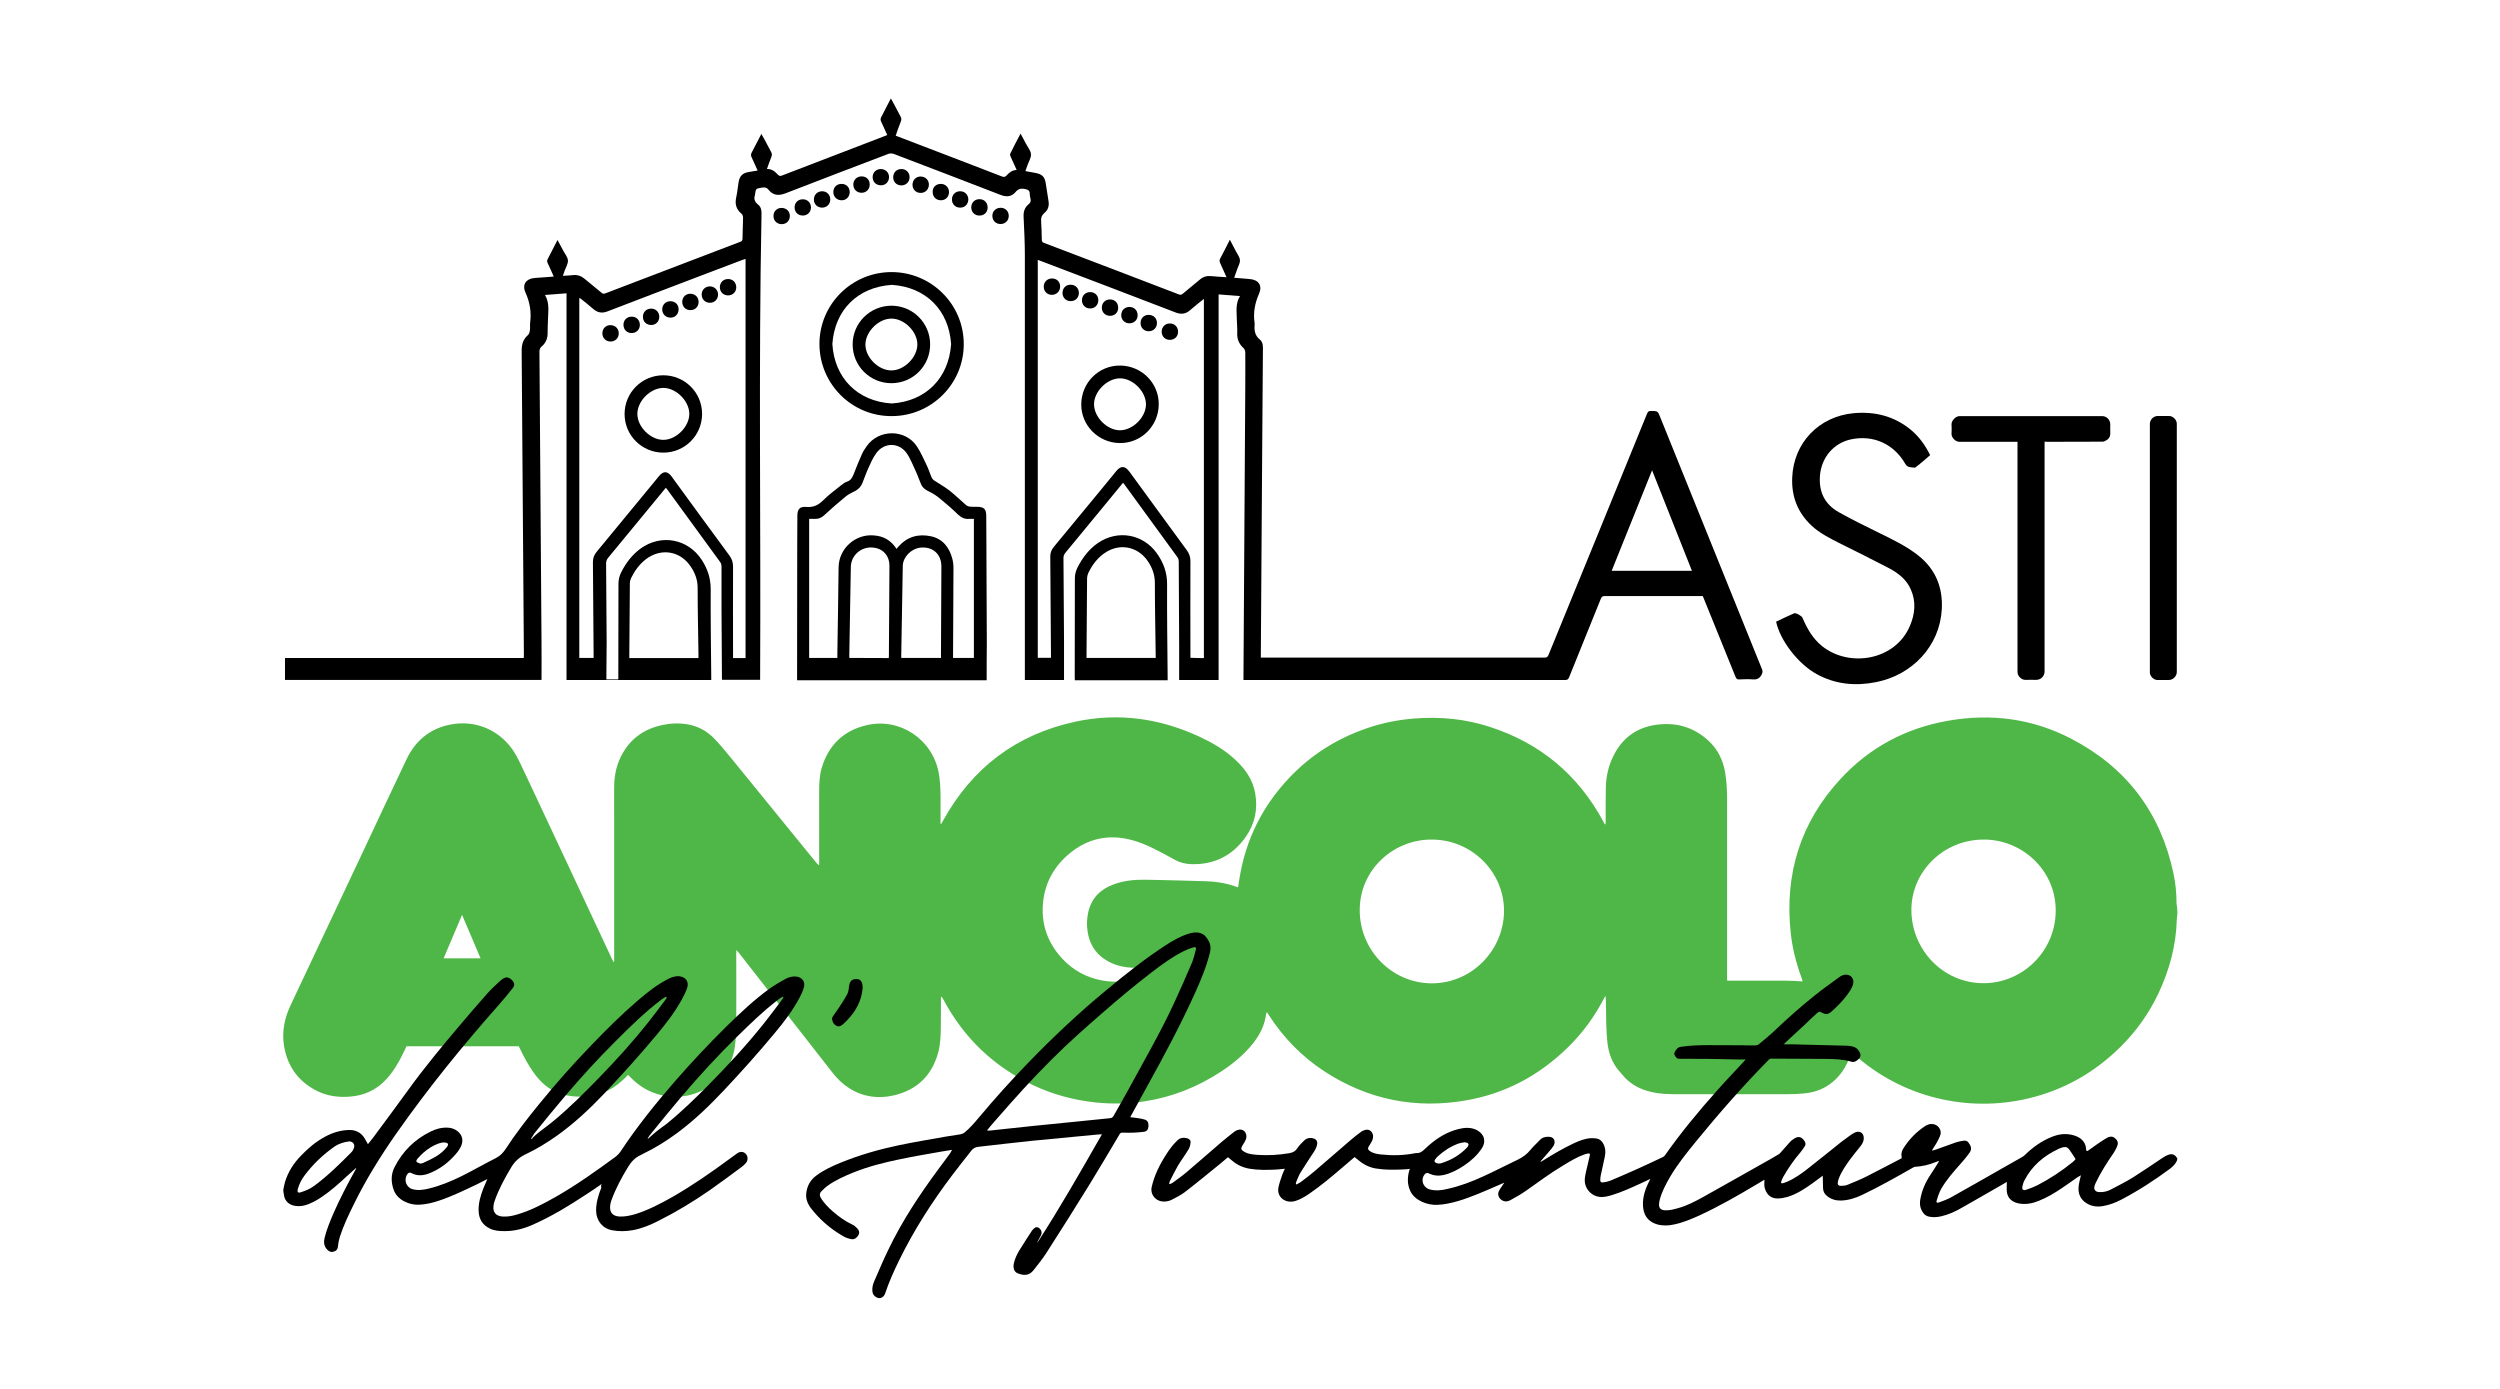 <?xml version="1.0" encoding="utf-8"?>
<!-- Generator: Adobe Illustrator 26.5.1, SVG Export Plug-In . SVG Version: 6.00 Build 0)  -->
<svg version="1.1" id="Livello_1" xmlns="http://www.w3.org/2000/svg" xmlns:xlink="http://www.w3.org/1999/xlink" x="0px" y="0px"
	 viewBox="0 0 1800 1000" style="enable-background:new 0 0 1800 1000;" xml:space="preserve">
<style type="text/css">
	.st0{fill:#4FB747;}
</style>
<g>
	<path class="st0" d="M1567.7,657.9c-0.1,1.4-0.4,2.8-0.4,4.2c-0.5,18.7-5.3,36.3-13.2,53.1c-6.8,14.4-15.9,27.2-27.2,38.4
		c-18.6,18.5-40.7,31.1-66.2,37.2c-44.2,10.6-91.5-0.8-125.8-31.7c-0.5-0.5-1.1-0.9-1.9-1.6c-0.3,1-0.6,1.7-0.9,2.5
		c-2.7,8.2-7.2,15.1-14.2,20.3c-5.8,4.3-12.3,6.4-19.4,7c-3.8,0.4-7.7,0.5-11.5,0.5c-27.6,0-55.2,0-82.8,0c-6.7,0-13.2-0.7-19.6-2.8
		c-6.3-2.1-11.7-5.5-16-10.6c-0.8-1-1.7-2-2.5-2.9c-5.4-6-7.9-13.2-8.8-21.1c-0.9-8.8-0.9-17.5-1-26.3c0-2.3,0-4.6-0.3-7.1
		c-0.3,0.5-0.7,1.1-1,1.6c-6.8,13.2-15.4,25-26,35.4c-20.5,20.1-44.7,33.2-73,38.2c-36.8,6.5-71.1-0.4-102.4-20.8
		c-16.2-10.6-29.5-24.2-40-40.5c-0.4-0.6-0.8-1.2-1.2-1.8c-0.1-0.1-0.3-0.1-0.5-0.2c-0.3,1.7-0.6,3.4-1,5.1
		c-1.6,6.9-5,12.7-9.4,18.1c-6.6,8-14.5,14.4-23.2,20c-16.5,10.7-34.5,17.8-53.9,20.8c-12,1.9-24,2.1-36.1,0.8
		C772.8,792,758,788,744,781.4c-28.4-13.4-50-34-64.8-61.8c-0.4-0.7-0.8-1.5-1.7-2.1c0,0.6,0,1.2,0,1.8c0,6.8,0,13.6-0.1,20.4
		c-0.1,6.2-0.3,12.5-2,18.5c-4.6,16.4-15.3,26.6-31.9,30.5c-11.3,2.6-22.3,1.1-32.2-5.3c-4.5-2.9-8.3-6.5-11.6-10.7
		c-18.5-23.6-36.9-47.3-55.4-70.9c-4.1-5.3-8.3-10.6-12.4-15.9c-0.4-0.5-0.9-1-1.7-1.9c-0.1,1.3-0.1,2.1-0.1,2.9
		c0,17.1,0.1,34.2,0,51.3c0,4.9-0.3,9.8-0.9,14.6c-1.7,14-9.3,24.3-21.4,31.2c-17.2,9.8-38.8,6.7-52.8-7.3c-0.9-0.9-1.8-1.8-2.8-2.8
		c-1.3,1.4-2.5,2.7-3.8,3.8c-9.1,8.4-19.8,12.3-32.2,11.9c-5.8-0.2-11.4-1.2-16.7-3.7c-6.3-3.1-11.1-7.8-15.1-13.4
		c-3.9-5.4-7-11.2-9.9-17.2c-0.3-0.6-0.6-1.3-1-2c-26.8,0-53.7,0-80.8,0c-0.7,1.4-1.4,3-2.2,4.6c-3.3,6.9-7.1,13.4-12.3,19.1
		c-7.2,7.8-16.1,11.9-26.6,12.6c-7.9,0.6-15.5-0.4-22.7-3.8c-13.8-6.7-21.9-17.7-24.4-32.8c-1.7-10.3,0.4-20.1,4.8-29.4
		c17.1-36.3,34.2-72.5,51.3-108.8c10.7-22.8,21.4-45.6,32.2-68.3c6.2-12.9,16.2-21.5,30.4-24.6c19-4.2,37.7,3.9,47.7,20.7
		c3,5.1,5.4,10.7,8,16.1c20.6,43.8,41.1,87.7,61.6,131.5c0.4,0.8,0.8,1.6,1.3,2.6c0.6-1,0.4-1.8,0.4-2.6c0-33.6,0-67.2,0-100.7
		c0-7.8-0.1-15.7,0-23.5c0.1-8.3,1.9-16.2,6-23.4c6.3-11.3,16.1-17.9,28.7-20.6c6.2-1.3,12.4-1.5,18.6-0.4c7.6,1.4,14,5.1,19.2,10.6
		c4.1,4.3,7.9,9,11.7,13.6c20.5,25.1,40.9,50.2,61.3,75.3c0.5,0.7,1.1,1.3,2.1,1.9c0-0.8,0-1.7,0-2.5c0-16.8,0-33.6,0-50.4
		c0-5.8,0.2-11.6,1.8-17.1c4.9-16.5,15.8-27.1,32.5-30.9c23.7-5.5,47,10,51.7,33.9c1.1,5.6,1.3,11.3,1.4,16.9c0,6,0,12,0,18
		c0,0.8,0,1.5,0,2.3c0.1,0,0.3,0.1,0.4,0.1c0.5-0.8,0.9-1.6,1.4-2.4c21-38.1,52.7-62.1,95.3-71.3c31-6.7,60.9-2.4,89.5,10.9
		c9.2,4.3,18,9.4,25.5,16.4c7.2,6.6,12.6,14.3,14.4,24c2.1,11.5-0.1,22.2-6.8,31.7c-9.4,13.4-22.5,20-38.9,19.6
		c-4.4-0.1-8.5-1.1-12.4-3.3c-5.1-2.9-10.4-5.7-15.7-8.3c-8.6-4.2-17.6-7.3-27.3-7.7c-12.2-0.4-22.9,3.7-32.3,11.4
		c-10.9,9-17.6,20.5-19.2,34.6c-1.8,15.7,2.9,29.6,13.6,41.2c7.8,8.4,17.4,13.7,28.7,15.8c11.4,2.1,22.3,0.6,32.5-5.1
		c1.9-1.1,3.8-2.2,5.6-3.7c-0.8,0-1.5-0.1-2.3-0.1c-5-0.1-9.9,0-14.9-0.3c-6.5-0.4-12.8-2.1-18.4-5.7c-7.4-4.7-11.5-11.6-12.8-20.1
		c-0.8-5-0.6-9.9,0.6-14.8c2.4-9.7,8.8-15.9,18-19.3c7.2-2.7,14.7-3.5,22.4-3.4c3.6,0,7.2,0.1,10.8,0.2c11.2,0.3,22.4,0.5,33.6,0.9
		c5.7,0.2,11.3,0.9,16.8,2.4c2,0.5,3.9,1.3,6.1,2c0.3-2.2,0.7-4.3,1-6.4c4.5-27.8,16.4-51.9,35.8-72.4
		c15.6-16.5,34.3-28.3,55.8-35.7c11.2-3.9,22.8-6.2,34.7-7.1c18.3-1.4,36.3,0.3,53.8,6c36.4,11.7,63.7,34.5,81.9,68.2
		c0.3,0.6,0.6,1.1,0.9,1.7c0.1,0.1,0.2,0.2,0.6,0.5c0.1-0.7,0.2-1.3,0.2-1.8c0-8.3-0.1-16.6,0.1-24.9c0.2-7.6,1.7-14.9,5-21.8
		c6.3-13.4,16.8-21.5,31.7-23.4c14-1.9,26.5,1.8,37,11.3c6.8,6.2,10.7,14.1,12.2,23.1c1.1,6.4,1.4,12.9,1.4,19.3
		c0,42.4,0,84.8,0,127.1c0,1,0,2.1,0,3.4c1,0,2,0.1,2.9,0.1c13.2,0,26.4,0,39.6,0c3.9,0,7.8,0.3,11.9,0.5c-0.2-0.8-0.4-1.4-0.6-2.1
		c-4-10.7-6.8-21.7-8-33c-4.5-42.2,7-79.5,36-110.8c21-22.7,47.1-36.5,77.5-41.8c30.9-5.4,60.7-1.5,88.5,13
		c39.7,20.6,64.3,53.1,73.6,97c1.5,7,2.2,14.2,2.2,21.4c0,0.8,0.2,1.5,0.3,2.3C1567.7,654.3,1567.7,656.1,1567.7,657.9z M1031,604.5
		c-27-0.3-52,21.1-52,50.8c0,28.9,23.1,52.6,51.8,52.7c29.2,0,52-24.1,52.1-52.2C1082.9,627.6,1059.5,604.5,1031,604.5z
		 M1428.1,604.5c-28.5,0-51.8,22.7-51.9,50.4c-0.1,28.6,22.6,53,51.9,53c28.6,0,52.1-23.5,52-52.4
		C1480.1,625.7,1454.9,604.2,1428.1,604.5z M319.4,690c9.1,0,17.7,0,26.6,0c-4.4-10.5-8.8-20.7-13.3-31.3
		C328.2,669.4,323.9,679.5,319.4,690z"/>
</g>
<g>
	<path d="M204,856.5c0.4-1.7,0.6-3.4,1.1-5.1c2.2-7.5,6.3-13.9,11.7-19.4c5.1-5.3,10.7-10.1,17.3-13.6c5.4-2.9,11.1-4.7,17.3-4.8
		c4.8-0.1,8.7,1.9,11.2,6.1c0.8,1.3,1.5,2.6,2.3,4.1c1.4-1.8,2.9-3.5,4.2-5.3c8.3-11.2,16.6-22.4,24.8-33.7
		c11.6-16.1,24.3-31.4,37.1-46.5c6.5-7.6,13-15.3,19.7-22.8c2.9-3.2,6.1-6.2,9.3-9.2c0.8-0.7,1.7-1.3,2.6-1.9
		c2.1-1.2,4.2-0.7,6.2,1.5c1.7,1.8,2,3.5,0.4,5.5c-3.2,4-6.4,8-9.8,11.8c-26.3,29.7-51.3,60.5-74.1,93c-11.3,16.2-21.8,33-30.5,50.8
		c-3.8,7.7-7.5,15.4-10.1,23.5c-0.7,2.3-1.2,4.7-1.4,7.1c-0.3,2.3-1.5,3.3-3.6,3.7c-1.9,0.4-3.2-0.6-4.4-1.9
		c-2.1-2.4-2.3-5.1-1.6-8.1c1.4-5.8,3.7-11.3,6-16.8c4.8-11,10.3-21.6,16.1-32c0.3-0.5,0.6-1,0.7-1.7c-2.3,2-4.5,4.1-6.8,6.1
		c-5.6,5.2-11.3,10.3-17.6,14.6c-4.1,2.8-8.4,5.3-13.3,6.5c-2.6,0.6-5.2,0.6-7.8-0.1c-3.8-1.1-6.2-3.9-6.6-7.9
		c0-0.4-0.2-0.8-0.2-1.1C204,858.3,204,857.4,204,856.5z M251.4,821.8c-3.6,0.5-7.3,1.5-10.5,3.7c-8.2,5.7-15.3,12.5-21.3,20.4
		c-2.4,3.1-4.2,6.5-5.2,10.3c-0.2,0.7-0.3,1.8,0.1,2.2c0.4,0.4,1.5,0.3,2.2,0c3.5-1.1,6.9-2.6,9.8-4.8c9.7-7.2,18.3-15.7,26.7-24.2
		c0.8-0.9,1.4-2.1,1.8-3.3C255.5,823.7,253.9,821.8,251.4,821.8z"/>
	<path d="M433.3,852.4c-3.5,2.4-6.7,4.7-10,6.8c-13,8.5-26.1,16.7-40.4,22.9c-6.3,2.7-12.9,4.4-19.8,4.3c-3.4,0-6.9-0.2-10.1-1.7
		c-5.5-2.5-8.2-6.9-8.4-12.9c-0.2-5.6,1.4-10.9,3.4-16.1c0.9-2.2,1.9-4.4,2.9-6.8c-2.6,1.3-5,2.5-7.3,3.7c-9,4.3-18,8.7-27.6,11.9
		c-4.7,1.6-9.5,2.7-14.5,2.9c-6.3,0.3-15.5-3.1-18.1-10.9c-1.9-5.4-2-11,0.7-16.2c5.8-11.4,14.5-20,26-25.6c3.8-1.9,7.9-3,12.3-2.8
		c2.7,0.1,5.1,1,7.2,2.7c3.2,2.6,4.1,6.3,2.6,10.1c-1.3,3.3-3.7,6-6.1,8.5c-5,5.3-10.9,9.3-17.8,11.9c-4.2,1.5-8.3,1.6-12.3-0.6
		c-1-0.5-1.9-0.2-2.7,0.9c-2.8,3.9-0.9,9.5,3.7,10.8c3.9,1.1,7.8,0.5,11.6-0.4c8.4-2,16.3-5.3,24-9.1c8.2-4.1,16.1-8.7,24.3-12.8
		c3-1.5,5.1-3.6,7-6.4c7.3-11.2,15.5-21.8,23.9-32.1c12.1-14.9,24.8-29.2,38.1-43c10.7-11.1,21.6-22,33.3-32
		c6.6-5.7,13.4-11.1,21.2-15.2c2.7-1.4,5.4-2.6,8.6-2.3c4.8,0.4,7.3,4.1,5.7,8.6c-0.9,2.6-2.2,5.1-3.5,7.6
		c-5.1,9.5-11.7,17.9-18.6,26.2c-11.9,14.3-24.4,28.1-37.2,41.7c-10.7,11.3-22,21.9-34.7,30.9c-7.1,5-14.4,9.5-22.3,13.2
		c-4.4,2.1-7.7,5-10.2,9.2c-4.7,7.8-9,15.7-12,24.2c-0.4,1.2-0.8,2.5-0.9,3.8c-0.5,4.7,1.8,7.2,6.5,7.6c3.8,0.3,7.4-0.5,11-1.6
		c9.7-2.9,18.6-7.6,27.4-12.6c14.9-8.5,28.9-18.5,42.7-28.6c1.6-1.2,3-2.6,4.1-4.3c11.7-17.7,25-34.2,38.9-50.2
		c11.9-13.6,24.2-26.8,37.1-39.5c9.9-9.7,20-19.3,31.3-27.4c3.5-2.5,7.3-4.7,11.1-6.8c2.4-1.3,5-2.1,7.8-1.8
		c4.3,0.4,6.8,3.8,5.6,7.9c-0.7,2.5-1.8,4.9-3,7.1c-4.9,9.3-11.2,17.6-17.9,25.6c-11.9,14.4-24.3,28.2-37.1,41.8
		c-10.3,10.9-21,21.2-33,30.1c-7.8,5.8-16,10.9-24.7,15.1c-0.6,0.3-1.3,0.7-1.9,1c-3.9,1.8-6.7,4.7-8.9,8.4
		c-4.7,7.6-8.9,15.5-12,23.9c-0.5,1.4-0.9,2.8-1,4.3c-0.4,4.8,1.9,7.3,6.7,7.6c4,0.2,7.9-0.7,11.7-1.8c9.5-3,18.3-7.7,27-12.6
		c14-8.1,27.3-17.3,40.3-26.9c1.9-1.4,3.9-2.8,5.8-4.2c2.1-1.5,4.5-1.3,6.1,0.3c1.7,1.7,1.8,4.6,0.3,6.5c-0.9,1.1-2,2.2-3.2,3
		c-7.7,5.7-15.3,11.4-23.2,16.9c-11.7,8.1-23.8,15.4-36.5,21.8c-5.9,3-12,5.6-18.6,6.8c-5,0.9-9.9,1-14.9,0.1
		c-7-1.3-11.6-7-11.6-14.3c0-5.8,1.7-11.2,3.8-16.5C432.5,854.2,432.8,853.4,433.3,852.4z M382.4,819.7c0.2,0.2,0.3,0.3,0.5,0.5
		c0.3-0.4,0.5-0.9,0.8-1.2c1.5-1.4,3-2.8,4.6-4c3.5-2.8,7.3-5.4,10.7-8.3c11.5-9.6,22.1-20.2,32.5-30.9
		c12.4-12.8,24.3-25.9,35.3-39.8c4.2-5.3,8.2-10.7,12.2-16c0.5-0.6,0.8-1.3,1.1-2c-0.1-0.1-0.2-0.2-0.3-0.3
		c-0.4,0.1-0.8,0.2-1.2,0.4c-0.8,0.5-1.7,1.1-2.5,1.7c-12,9.1-22.7,19.7-33.3,30.3c-12.5,12.4-24.4,25.5-35.8,38.9
		c-7.6,8.9-15,18.1-22.4,27.2C383.9,817.3,383.2,818.6,382.4,819.7z M466.3,819.7c0.1,0.1,0.2,0.2,0.3,0.2c0.3-0.2,0.5-0.5,0.8-0.7
		c1.7-1.5,3.3-3,5-4.4c2.4-1.9,5-3.7,7.5-5.6c10.8-8.7,20.8-18.5,30.6-28.4c13.8-14,27.1-28.4,39.4-43.8c4.4-5.5,8.6-11.2,12.9-16.9
		c0.5-0.7,0.9-1.5,1.3-2.2c-0.1-0.1-0.2-0.2-0.2-0.3c-0.4,0.2-0.9,0.2-1.2,0.5c-1.2,0.8-2.4,1.6-3.5,2.5
		c-10.1,7.8-19.2,16.7-28.3,25.6c-14,13.7-27.2,28.1-39.9,43c-7.5,8.8-14.7,17.8-22,26.7C467.9,817.1,467.1,818.4,466.3,819.7z
		 M302.8,837.8c0.6-0.1,1.3-0.2,1.9-0.5c3-1.4,6.1-2.8,9-4.5c3-1.8,5.7-4,7.9-6.7c1.7-2.1,1.2-3.3-1.4-3.5c-1.4-0.1-3,0.2-4.4,0.7
		c-4.1,1.5-7.7,3.8-10.9,6.6c-1.6,1.4-3.1,3-4.5,4.6c-1.1,1.4-0.7,2.4,1.1,2.9C301.9,837.6,302.3,837.7,302.8,837.8z"/>
	<path d="M621.1,711.5c-0.8,9.1-4.9,16.6-11.2,23.1c-1,1-1.9,2-3,2.9c-1.3,1.1-2.8,2-4.6,1.1c-2-1-3-2.7-3.2-4.9
		c-0.1-0.7,0.3-1.5,0.7-2.1c1.3-2,2.8-3.9,4.1-5.9c2.1-3.2,4.3-6.5,6.1-9.9c0.9-1.6,1.1-3.6,1.3-5.5c0.3-2.8,1.3-4.6,3.5-5.2
		c3.6-0.9,6,0.8,6.2,4.5C621.2,710.3,621.1,710.9,621.1,711.5z"/>
</g>
<g>
	<path d="M685.5,827.9c-2.9,0.5-5.4,0.8-8,1.3c-9.6,1.7-19.2,3.3-28.8,5.3c-11.7,2.4-23.4,5.3-34.5,9.8c-6.4,2.6-12.7,5.4-18.4,9.5
		c-1.7,1.2-3.1,2.7-4.6,4.2c-1.1,1.2-1.2,2.6-0.4,4.1c2.3,4.1,5.6,7.3,9,10.3c4.2,3.6,8.6,6.8,13.7,9.2c1.4,0.6,2.7,1.7,3.8,2.9
		c1.3,1.4,1.8,3.1,0.7,4.9c-1.1,1.8-2.8,3.2-5,2.8c-2.1-0.4-4.2-1.1-6-2.2c-8.9-5.1-16.6-11.7-22.9-19.8c-2.5-3.2-4.1-6.9-3.6-11.1
		c0.6-5.3,3-9.6,7.4-12.8c5.4-4,11.5-6.8,17.7-9.3c13.5-5.5,27.6-9.5,41.9-12.5c11.2-2.3,22.5-4.2,33.8-6.2c3.4-0.6,6.9-1,10.3-1.6
		c1-0.2,2.2-0.7,3-1.4c3.9-3.2,7.1-7,10.3-10.8c11.3-13.5,23-26.5,35.2-39.1c18-18.6,36.8-36.3,56.7-52.7
		c13.6-11.3,27.4-22.3,42.3-32c5.1-3.3,10.4-6.4,16.3-8.3c2.8-0.9,5.8-1.5,8.7-0.6c1.2,0.4,2.5,0.9,3.3,1.8c3.2,3.4,5,7.2,3.8,12.1
		c-2.6,10.6-6.8,20.5-11.3,30.4c-10.2,22.4-21.8,44.1-33.7,65.6c-4,7.2-7.9,14.3-11.8,21.5c-0.2,0.3-0.3,0.7-0.6,1.2
		c2,0.2,3.8,0.4,5.6,0.7c1.6,0.2,3.2,0.5,4.8,1c2.1,0.6,2.9,2.4,2.7,5c-0.2,2.2-1.2,3.5-3.3,3.8c-2.4,0.3-4.8,0.5-7.2,0.6
		c-2.8,0.1-5.6,0.1-8.4,0c-0.9,0-1.3,0.3-1.8,1c-7.2,12.1-14.4,24.4-21.8,36.4c-10.2,16.5-20.5,32.9-31,49.2
		c-2.8,4.4-6.1,8.4-9.3,12.5c-2.9,3.6-6.3,4.1-11.1,2.3c-2.8-1-3.8-3.8-3-7.4c0.8-3.4,2.3-6.6,4.1-9.5c2.9-4.7,5.9-9.3,8.9-13.9
		c0.5-0.7,1.1-1.3,1.7-1.8c1.2-1,2.5-1,3.7,0.1c1.7,1.5,2,3.5,0.9,5.4c-0.7,1.2-1.3,2.4-2,3.7c-0.2,0.3-0.3,0.7-0.3,1.1
		c16.4-25.3,31.3-51.5,46.4-77.9c-2.1,0.1-3.9,0.2-5.6,0.4c-15,1.4-30,2.8-45,4.3c-12.8,1.3-25.5,2.9-38.3,4.3c-2.1,0.2-3.7,1-5,2.6
		c-4.6,5.9-9.3,11.7-13.8,17.7c-14.7,19.4-27.8,39.9-38.5,61.8c-3.7,7.6-7.2,15.4-9.9,23.5c-1,2.9-3.7,4.1-6,2.9
		c-1.9-0.9-3.1-2.5-3.2-4.7c-0.2-2.5,0.4-4.9,1.4-7.1c3.3-7.6,6.5-15.2,10.1-22.6c9.9-20.7,22.6-39.8,36.2-58.2
		c2.7-3.7,5.5-7.4,8.2-11.1C684.6,829.4,684.9,828.8,685.5,827.9z M710.8,813.7c0.1,0.1,0.1,0.2,0.2,0.3c0.6,0,1.2,0.1,1.9,0
		c3.7-0.4,7.3-0.8,11-1.2c6.9-0.7,13.7-1.5,20.6-2.2c8.7-0.9,17.3-1.7,26-2.6c9.6-1,19.2-1.9,28.7-2.9c1.2-0.1,2-0.6,2.6-1.7
		c3.5-6.3,7.2-12.5,10.6-18.8c11.2-20.7,23.1-41.1,33-62.5c4.4-9.5,8.6-19.1,12.7-28.7c1.3-3.1,2.1-6.4,2.9-9.6
		c0.4-1.6-0.2-2.2-1.8-1.7c-2.3,0.7-4.5,1.5-6.7,2.6c-8.3,4.1-15.8,9.6-23.1,15.2c-12.3,9.4-24.2,19.4-35.9,29.6
		c-12.4,10.8-24.7,21.7-36.3,33.3c-13.8,13.7-26.8,28.2-39.6,42.9C715.2,808.3,713,811,710.8,813.7z"/>
</g>
<g>
	<path d="M1567.5,835.4c-1,2.5-2.9,4.4-5.1,6.1c-11.1,8.2-22.6,15.7-35,22.2c-4.2,2.2-8.6,3.9-13.4,4.7c-4.1,0.7-8,0.2-11.6-2
		c-4.7-2.9-6.3-7.2-5.8-12.2c0.2-2.2,0.9-4.4,1.3-6.6c0.1-0.3,0.2-0.7,0.4-1.4c-1.1,0.6-1.8,1-2.5,1.4c-3.7,2.6-7.4,5.3-11.2,7.8
		c-5.3,3.6-10.8,6.9-16.9,9.3c-4.5,1.8-9.1,2.7-14.1,1.8c-5.2-1-8.3-4-8.7-8.8c-0.2-2.2,0-4.4,0-6.7c-0.7,0.4-1.5,0.9-2.4,1.4
		c-10.1,5.8-20.1,11.6-30.2,17.3c-4.5,2.6-9.3,4.8-14.5,6c-2.9,0.7-5.9,0.9-8.9,0.3c-1.7-0.4-3.1-1.2-4.1-2.6
		c-2.3-3-2.8-6.3-2.2-9.8c1.1-6.4,3.6-12.2,7.3-17.7c2-3,3.9-6.1,5.8-9.1c0.1-0.2,0.2-0.5,0.4-1c-1.1,0.4-1.9,0.7-2.7,1
		c-4.6,1.9-9.5,3-14.5,3.3c-0.6,0-1.1,0.3-1.6,0.6c-12.1,6.9-24.1,13.7-36.7,19.7c-4.7,2.2-9.6,3.8-15,4c-3.6,0.1-6.9-0.8-9.8-3
		c-2-1.5-3.1-3.3-3.2-5.7c-0.1-2.6-0.2-5.1-0.2-7.7c0-0.4,0-0.8,0-1.5c-2.7,2-5.1,3.8-7.6,5.6c-5.6,4-11.4,7.8-18.2,9.8
		c-2.2,0.6-4.6,1-6.9,1c-5.7,0-8.3-4.1-9.2-8c-0.4-1.7-0.1-3.6-0.1-5.5c-2,1.2-3.8,2.3-5.7,3.4c-13.4,8-27,15.8-41.3,22.4
		c-5.8,2.6-11.7,5.1-18,6.4c-4,0.9-8,1.1-12.1,0c-5.9-1.7-9.2-5.5-10.1-11.1c-1-6.3,0.6-12.3,3.3-18.1c0.5-1.1,1.1-2.2,1.6-3.3
		c0,0,0-0.1-0.1-0.2c-2.3,1.1-4.5,2.2-6.8,3.2c-6.7,3.1-13.5,6.2-20.7,8.4c-3,0.9-6.1,1.7-9.3,1.2c-4.9-0.7-9.1-4.8-10-9.7
		c-0.5-2.7,0.1-5.3,0.6-7.8c0.9-4.1,1.9-8.3,2.9-12.4c0.2-0.9-0.2-1.4-1.2-1.3c-1,0.2-2,0.4-3,0.8c-5.3,1.9-10,4.8-14.8,7.7
		c-9.4,5.6-18,12-26.9,18.3c-3.6,2.5-7.4,4.7-11.3,6.8c-2.1,1.2-4.4,1.3-6.5-0.2c-2.2-1.6-2.9-4.2-1.7-6.5c0.5-1,1.1-2,1.8-2.9
		c0.6-0.9,1.2-1.8,2-3c-2,0.9-3.6,1.6-5.3,2.3c-9.2,4-18.4,8.1-28.1,11c-4.9,1.4-9.9,2.5-15,2.7c-6.8,0.3-16.2-3-19.4-10.2
		c-2.1-4.7-2-9.5-0.7-14.3c0.1-0.4,0.3-0.8,0.5-1.4c-1.8,0.2-3.4,0.4-5,0.4c-6.5,0.3-13.1,0.4-19.6-0.7c-4.6-0.8-8.7-2.8-12.2-5.8
		c-0.9-0.8-1.9-1.6-3-2.4c-3,2.5-5.9,5-8.8,7.5c-7.7,6.6-15.5,13.2-24,19c-2.9,2-6,3.8-9.5,5c-7.4,2.4-14-2.7-12.5-9.8
		c0.6-3,1.7-5.9,2.7-8.9c0.5-1.5,1.2-2.9,1.9-4.4c-2.3,0.2-4.4,0.5-6.6,0.6c-6.2,0.3-12.5,0.4-18.7-0.6c-4.7-0.8-9-2.7-12.5-5.7
		c-1-0.9-2.1-1.7-3.2-2.6c-1.9,1.6-3.8,3.2-5.7,4.8c-8.4,6.8-16.7,13.7-25.3,20.3c-2.9,2.2-6.3,3.9-9.6,5.6c-1.5,0.7-3.3,1.2-5,1.2
		c-6,0.3-10.5-4.8-9.3-10.4c1.9-8.5,5.8-16.3,10.6-23.7c2.3-3.6,4.8-7,8-10c2-1.9,4.3-2.1,6.8-1.5c1.8,0.5,2.8,1.5,2.6,3.3
		c-0.2,1.6-0.6,3.4-1.5,4.8c-2.4,4-5.2,7.7-7.6,11.7c-2.1,3.6-3.9,7.4-5.8,11.1c-0.3,0.6-0.4,1.3-0.5,1.9c0.1,0.1,0.2,0.2,0.3,0.3
		c0.7-0.3,1.6-0.6,2.2-1c3.4-2.5,6.8-4.9,10-7.6c8.6-7.3,17-14.7,25.5-22c2.8-2.4,5.8-4.7,8.7-7c2.3-1.8,4.9-2.2,6.7-1.1
		c1.9,1.2,2.8,4,1.8,6.5c-0.5,1.3-1.3,2.6-2.1,3.8c-1.8,2.9-1.6,3.7,1.6,5.4c2.8,1.5,5.9,1.6,8.9,1.9c7.6,0.5,15.2,0.1,22.8-1.2
		c2.7-0.5,4.4-1.3,5.8-3.5c1.4-2.1,3.3-4,5.2-5.8c1.8-1.8,4.8-2.1,7.2-1.1c1.5,0.7,2.2,2,2,3.7c-0.4,2.8-1.9,5.1-3.5,7.4
		c-2.8,4.4-5.8,8.7-8.5,13.2c-1.3,2.1-2.1,4.5-3.1,6.7c-0.2,0.5-0.2,1-0.3,1.6c0.1,0.1,0.2,0.2,0.4,0.3c1-0.6,2.2-1,3.1-1.7
		c3.3-2.5,6.7-5,9.8-7.7c8.6-7.3,17-14.7,25.5-22c2.7-2.3,5.4-4.5,8.3-6.6c1-0.7,2.3-1.2,3.5-1.4c2.5-0.4,4.7,1.5,5,4.3
		c0.2,2-0.6,3.7-1.6,5.3c-0.6,0.9-1.2,1.9-1.7,2.8c-0.6,1.1-0.3,2,0.8,2.8c2.4,1.8,5.3,2.3,8.2,2.6c8.4,0.9,16.8,0.7,25.1-1
		c0.1,0,0.2-0.1,0.3,0c3,0.2,4.7-1.5,6.6-3.3c6-5.7,12.7-10.5,21-13.2c3.9-1.2,7.8-2.1,12-1.4c4.6,0.8,8.5,3.9,9.2,7.6
		c0.5,2.5-0.2,4.8-1.6,6.9c-3.3,5-7.7,9-12.8,12.4c-4.5,3-9.2,5.5-14.7,6.8c-3.6,0.8-7.1,0.5-10.5-1.1c-1.4-0.7-2.4-0.4-3.3,0.8
		c-3,4.1-0.9,9.6,4.3,10.8c4.1,1,8.3,0.5,12.3-0.5c9-2,17.5-5.2,25.7-9c8.4-3.8,16.5-8.1,24.8-12c3.8-1.8,6.8-4.1,9.3-7.2
		c2-2.5,4.5-4.6,6.7-7c1.9-2,4.2-2.5,6.9-2.3c3,0.2,4.1,2.6,3.6,4.9c-0.3,1.3-1.3,2.5-2.1,3.6c-2,2.5-4.2,4.9-6.3,7.3
		c-0.5,0.6-1,1.3-1.6,1.9c0.1,0.1,0.1,0.2,0.2,0.3c0.4-0.2,0.8-0.5,1.2-0.7c7.4-4.6,14.9-9.1,22.9-12.8c3.7-1.7,7.5-3.2,11.7-3.5
		c1.4-0.1,2.9,0,4.3,0.2c2.1,0.3,3.4,1.5,4.5,3.1c2,3.3,2.2,6.7,1.4,10.3c-1,4.5-1.9,8.9-2.9,13.4c-0.2,1-0.3,2-0.3,3
		c-0.1,1.4,0.5,2,2,1.8c1.8-0.2,3.6-0.6,5.2-1.2c6.4-2.7,12.8-5.5,19.1-8.3c6.3-2.8,12.5-5.8,18.7-8.7c0.6-0.3,1.2-0.7,1.5-1.2
		c11.6-16.5,24.6-32.2,38.1-47.3c6.3-7.1,12.9-13.9,19.3-20.9c0.3-0.3,0.5-0.6,0.8-0.9c-1.8,0-3.5,0-5.2,0
		c-6.9-0.1-13.8-0.3-20.7-0.4c-7.4-0.1-14.7,0-22.1-0.1c-0.5,0-1.2-0.2-1.6-0.5c-1.3-1.3-2.4-2.9-1.4-4.5c0.9-1.6,2-3.3,4.3-3.6
		c6.6-1,13.3-1.2,20-1.2c8.4,0,16.7,0,25.1,0.1c2.8,0,5.6,0.2,8.4,0.1c0.9,0,2-0.3,2.6-0.8c3.9-3.2,7.8-6.4,11.4-9.8
		c9.2-8.8,18.8-17.3,28.8-25.3c5.7-4.6,11.8-8.9,17.8-13.3c1.1-0.8,2.6-1.6,4.1-1.7c4.2-0.4,6.9,2.8,5.8,6.9c-0.4,1.4-1,2.7-1.8,4
		c-3,5-7,9.3-11.2,13.3c-0.8,0.8-1.7,1.6-2.6,2.4c-2.4,2-4,2.2-6.8,0.7c-1.9-0.9-2-1-3.6,0.4c-2.8,2.5-5.5,5.1-8.2,7.7
		c-5,4.7-10.1,9.4-15.1,14c-0.1,0.1-0.2,0.2-0.3,0.7c1.9,0,3.7,0,5.6,0c13,0.3,26,0.7,39,1c1.3,0,2.6,0.2,3.9,0.4
		c2.7,0.4,4.6,1.9,5.8,4.2c0.9,1.6,1,3.2-0.4,4.7c-1.5,1.6-3.3,2.9-5.6,2.2c-6-1.8-12.2-1.9-18.4-2c-13.1-0.1-26.2-0.1-39.3-0.2
		c-0.5,0-1.2,0.3-1.5,0.6c-18.5,18.8-35.8,38.5-52.3,58.7c-6.7,8.2-13.4,16.5-18.8,25.6c-3.2,5.5-6.2,11.1-7.7,17.2
		c-0.2,1-0.4,2.1-0.4,3.1c0,2.5,1.5,3.9,4.2,4c3.4,0.2,6.5-0.7,9.7-1.6c6.2-1.7,11.7-4.6,17.2-7.6c16.2-9,32.3-18.2,48.5-27.3
		c2.3-1.3,4.5-2.6,6.7-3.9c0.4-0.2,0.7-0.6,1-0.9c2.3-2.6,4.6-5.3,7-7.9c0.7-0.8,1.5-1.4,2.4-2c3.3-2.4,5.8-2,8,1.3
		c0.8,1.2,1.1,2.5,0.3,3.7c-1,1.5-2,3.1-3.2,4.5c-4.8,5.5-8.8,11.5-12.4,17.7c-0.6,1-1,2.2-1.4,3.3c-0.4,1,0.1,1.5,1.2,1.2
		c1-0.3,2-0.6,2.9-1c6-2.6,11.2-6.4,16.2-10.4c7.8-6.1,15.5-12.4,23.3-18.6c2.2-1.7,4.5-3.3,6.8-5c0.8-0.5,1.6-1,2.4-1.4
		c3.4-1.6,6.3-0.1,6.6,3.4c0.2,2.8-1.2,5-2.9,7.1c-2.2,2.7-4.4,5.4-6.5,8.2c-3.4,4.6-6.7,9.3-8.7,14.7c-0.3,0.8-0.5,1.7-0.6,2.6
		c-0.2,1.4,0.5,2.3,2,2.3c1.7,0,3.5-0.1,4.9-0.7c4.9-2,9.8-4,14.5-6.4c8-4,15.9-8.3,23.9-12.4c0.6-0.3,0.8-0.6,0.7-1.2
		c-0.5-2.2,0-4.3,1.2-6.2c4-6.4,9.2-11.9,15.8-16.2c1.1-0.7,2.6-1.3,3.9-1.4c4.4-0.5,8.2,3.6,7,7.7c-0.6,2-1.7,3.9-2.7,5.8
		c-0.8,1.5-1.8,2.8-2.7,4.3c-0.2,0.3-0.3,0.7-0.7,1.4c1.2-0.3,2-0.5,2.8-0.8c4.8-1.7,9.7-3.5,14.5-5.2c1.7-0.6,3.6-0.9,5.4-1.2
		c1.4-0.2,2.7,0.1,3.5,1.2c1.9,2.5,2.8,4.7,0.9,7.4c-2.1,3-4.5,5.8-6.9,8.5c-4.9,5.5-9.8,11.1-13.5,17.5c-1.5,2.6-2.4,5.5-3.3,8.4
		c-0.5,1.5,0.2,2,1.8,1.4c3-1.1,6-2.2,8.7-3.7c12.2-6.8,24.4-13.8,36.5-20.7c4.9-2.8,9.9-5.6,14.8-8.4c0.6-0.4,1.2-0.8,1.7-1.3
		c5.6-5.5,12-10.1,19.5-13.1c4.8-1.9,9.7-2.6,14.8-1.3c4.4,1.1,8,3.3,9.4,7.7c0.3,0.9,0.3,1.9,0.4,2.8c0.1,1.1,0.5,1.3,1.5,0.7
		c2.1-1.5,4.2-3,6.3-4.5c2.3-1.6,4.7-3.2,7.1-4.6c1.7-1,3.6-1.4,5.5-0.1c1.9,1.4,2.9,3.2,2.2,5.4c-0.7,2-1.7,3.9-2.9,5.7
		c-4.8,6.9-9.2,13.9-12.8,21.4c-0.4,0.8-0.7,1.7-0.9,2.5c-0.6,2.4,0.8,4,3.4,4.1c2.9,0.2,5.8-0.5,8.3-1.8c5.4-2.8,10.9-5.6,16.1-8.8
		c7-4.4,13.8-9.1,20.7-13.7c1.4-0.9,2.9-1.9,4.6-2.5c2.8-1.1,4.9-0.2,6.3,2.2c0.1,0.2,0.3,0.4,0.4,0.6
		C1567.5,834.3,1567.5,834.8,1567.5,835.4z M1494.4,834.5c-1-1.6-1.9-2.9-2.7-4.2c-3.1-4.7-3.6-5.5-9.4-3.2c0,0-0.1,0-0.1,0.1
		c-10.8,5-19.2,12.3-24.5,22.5c-0.8,1.5-1.3,3.1-1.6,4.7c-0.4,2.1,0.7,3,2.8,2.2c2.7-0.9,5.4-1.9,7.8-3.1c9.3-4.8,17.9-10.5,25.9-17
		C1493.5,835.8,1494,835,1494.4,834.5z M1054.1,822.5L1054.1,822.5c-1.3,0.2-2.6,0.4-3.8,0.8c-5.7,2-10.7,5.3-15,9.2
		c-0.8,0.7-1.5,1.6-2.1,2.5c-0.7,1.1-0.4,1.7,0.8,2.3c1.3,0.6,2.7,0.6,4,0.1c7.1-2.2,13.2-5.9,18.2-11.1c0.6-0.6,1.3-1.8,1.1-2.5
		c-0.3-1.1-1.8-1.2-2.9-1.4C1054.4,822.4,1054.3,822.5,1054.1,822.5z"/>
</g>
<g>
	<path d="M398.7,199.1c-1.5-3.4-2.9-6.6-4.4-9.7c-0.5-1.1-0.5-1.9,0.1-3c2.3-4.4,4.6-8.8,7-13.6c1.5,2.8,2.8,5.2,4.1,7.6
		c1.2,2.4,3.3,4.7,3.4,7.1c0.2,2.4-1.5,5-2.4,7.5c-0.4,1.1-0.8,2.2-1.2,3.6c2.5-0.2,4.8-0.2,7.1-0.5c3.4-0.4,6.1,0.6,8.7,2.8
		c3.9,3.3,7.9,6.5,11.9,9.8c0.9,0.8,1.7,1,2.9,0.5c32.4-12.4,64.7-24.7,97.1-37.1c1-0.4,1.5-0.8,1.6-2c0.1-5.1,0.3-10.3,0.4-15.4
		c0-1-0.4-2.3-1.1-2.8c-3.9-3.2-4.9-7.1-3.8-11.9c0.8-3.6,1.1-7.3,1.7-10.9c0.7-4.3,2.8-6.4,7-7.2c2.1-0.4,4.3-0.7,6.7-1.1
		c-1.5-3.4-2.9-6.5-4.4-9.7c-0.5-1.1-0.5-1.9,0-3c2.3-4.4,4.6-8.8,7.1-13.7c0.7,1.4,1.3,2.4,1.9,3.4c1.7,3.1,3.3,6.3,5,9.4
		c0.7,1.3,0.9,2.4,0.3,3.8c-1.2,2.8-2.1,5.6-3.2,8.7c3.6-0.2,5.8,1.9,7.9,4.1c0.9,0.9,1.6,1.1,2.9,0.6c24.9-9.6,49.8-19.1,74.7-28.7
		c0.3-0.1,0.6-0.3,1.1-0.5c-1.5-3.3-2.9-6.5-4.4-9.7c-0.5-1.1-0.5-1.9,0-3c2.3-4.4,4.6-8.8,7-13.6c0.6,1.1,1.1,2,1.6,2.8
		c1.8,3.3,3.5,6.7,5.3,10c0.7,1.3,0.9,2.4,0.3,3.8c-1.4,3.3-2.5,6.8-3.7,10.2c5.5,2.1,10.8,4.2,16.2,6.2c20,7.7,40.1,15.3,60.1,23.1
		c1.5,0.6,2.4,0.6,3.6-0.7c1.8-2.1,4-3.8,7.2-3.9c-1.5-3.4-3-6.5-4.4-9.7c-0.3-0.6-0.5-1.5-0.2-2.1c2.3-4.7,4.7-9.3,7.4-14.4
		c1.4,2.7,2.6,5,3.9,7.3c1.3,2.5,3.4,4.9,3.6,7.5c0.2,2.6-1.6,5.3-2.5,7.9c-0.5,1.3-1,2.7-1.5,4.3c2.4,0.4,4.8,0.9,7.1,1.3
		c5,0.9,6.9,2.8,7.6,7.9c0.6,4.1,1.2,8.1,1.9,12.2c0.6,3.4-0.1,6.4-2.9,8.7c-1.9,1.6-2.6,3.4-2.4,5.9c0.3,4.5,0.4,9,0.5,13.5
		c0,1.2,0.5,1.8,1.6,2.2c32.4,12.3,64.8,24.7,97.1,37.1c1.2,0.5,2,0.2,2.9-0.6c4-3.4,8.2-6.7,12.2-10.1c2.3-2,4.9-2.8,7.9-2.5
		c3.7,0.4,7.3,0.5,11.3,0.8c-1.6-3.5-3.1-6.9-4.6-10.2c-0.5-1.1-0.6-2,0-3.2c2.4-4.4,4.6-8.8,7-13.6c2.2,4.1,4,7.9,6.1,11.4
		c1.4,2.3,1.5,4.4,0.4,6.8c-1.3,2.9-2.2,6-3.4,9.2c3.8,0.3,7.4,0.6,11,0.9c6.6,0.5,9.5,4.7,6.9,10.6c-3,6.8-4.3,13.7-3.2,21.1
		c0.1,0.5,0.1,1,0,1.4c-0.3,4.1,0.3,7.7,3.8,10.5c2.2,1.8,2.3,4.7,2.2,7.4c-0.2,22.9-0.4,45.8-0.5,68.7c-0.4,50.2-0.7,100.4-1,150.5
		c0,0.7,0,1.4,0,2.4c0.8,0,1.5,0,2.3,0c67.3,0,134.6,0,202,0c1.6,0,2.2-0.5,2.8-1.9c23.7-57.9,47.4-115.8,71-173.8
		c0.6-1.4,1.2-2,2.8-1.9c4.9,0.1,4.9,0,6.7,4.6c24.4,60.5,48.8,121,73.3,181.5c0.6,1.5,0.3,2.5-0.4,3.9c-1.4,2.6-3.3,3.5-6.2,3.3
		c-3.3-0.3-6.6-0.1-9.8,0c-1.5,0.1-2.1-0.4-2.7-1.8c-7.5-18.6-15.1-37.2-22.6-55.8c-0.3-0.8-0.6-1.5-1-2.4c-0.7,0-1.4,0-2,0
		c-22.9,0-45.7,0-68.6,0c-1.5,0-2.2,0.4-2.8,1.9c-7.6,18.9-15.3,37.8-22.9,56.7c-0.6,1.4-1.3,1.8-2.7,1.8c-76.6,0-153.1,0-229.7,0
		c-0.5,0-1.1,0-2,0c0-0.9,0-1.8,0-2.6c0.4-69.5,0.8-138.9,1.3-208.4c0-8.3,0.1-16.5,0-24.8c0-1.1-0.5-2.5-1.3-3.2
		c-3.3-3-4.7-6.5-4.5-10.9c0.1-3.4-0.2-6.8-0.3-10.2c-0.1-5.4-1-11,2.3-16.3c-5.4-0.4-10.3-0.8-15.4-1.2c0,92.6,0,185,0,277.6
		c-9.5,0-18.8,0-28.4,0c0-0.8,0-1.7,0-2.6c0-6.9,0-13.8,0-20.7c-0.1-20.7-0.2-41.4-0.3-62.1c0-1-0.3-2.1-0.8-2.8
		c-12.8-17.6-25.6-35.1-38.4-52.7c-0.2-0.3-0.5-0.6-0.9-1.1c-3.9,4.7-7.7,9.3-11.5,14c-10,12.1-20,24.3-30,36.4
		c-1,1.2-1.5,2.5-1.4,4.1c0.2,19.6,0.3,39.2,0.4,58.9c0,9.5,0,19,0,28.6c-9.5,0-18.7,0-28.2,0c0-0.8,0-1.7,0-2.5
		c0-101.3,0-202.5,0-303.8c0-9-0.5-18-0.9-27c-0.2-3.8,0.7-6.9,3.7-9.3c1.3-1,1.6-2.2,1.3-3.8c-0.3-1.2-0.6-2.4-0.6-3.6
		c0.1-2.5-1.3-3-3.4-3.5c-2.9-0.6-4.9-0.1-6.8,2.2c-2.8,3.3-6.3,3.7-10.4,2.2c-25.8-10-51.5-19.8-77.4-29.7c-1.1-0.4-2.6-0.4-3.7,0
		c-24.7,9.4-49.4,18.8-74.1,28.4c-5,1.9-8.9,1.6-12.3-2.6c-1.5-1.9-3.2-1.8-5.3-1.4c-3.7,0.7-3.7,0.6-4.3,4.2c-0.1,0.3,0,0.7-0.1,1
		c-1,2.9-0.2,5,2.2,6.9c2,1.6,2.6,3.9,2.5,6.5c-2.2,111.3-0.4,222.6-1,333.9c0,0.5,0,1.1,0,1.8c-9.1,0-18.2,0-27.4,0
		c0-0.4-0.1-0.9-0.1-1.3c-0.1-16.5-0.2-33.1-0.3-49.6c0-10.2,0-20.4,0-30.6c0-1.1-0.3-2.4-0.9-3.2c-12.7-17.5-25.4-34.9-38.2-52.4
		c-0.3-0.4-0.6-0.7-1-1.2c-2,2.4-4,4.8-5.9,7.2c-11.9,14.4-23.7,28.8-35.6,43.2c-1,1.2-1.5,2.5-1.5,4.1c0.2,19,0.3,38,0.4,57
		c0,8.1-0.1,16.1-0.2,24.2c0,0.7,0,1.5,0,2.3c2.9,0,5.6,0,8.6,0c0-0.8,0-1.6,0-2.4c0-22.1,0.1-44.3,0.1-66.4c0-3.1,0.7-5.9,2.1-8.6
		c3.4-6.6,7.8-12.4,13.8-16.8c14.8-10.7,34.2-7.1,44.1,8.2c4.1,6.3,6.4,13.1,6.4,20.8c-0.1,21,0.2,42,0.4,63c0,0.8,0,1.6,0,2.6
		c-34.7,0-69.4,0-104.2,0c0-92.7,0-185.5,0-278.4c-5.2,0.4-10.1,0.8-15.5,1.2c3.7,6.3,2.1,12.9,2.1,19.3c0,2.5-0.3,5.1-0.2,7.6
		c0.1,4.1-1.1,7.5-4.3,10.2c-1.3,1.1-1.6,2.3-1.6,4c0.5,69.8,1,139.6,1.5,209.4c0.1,8.9,0,17.7,0,26.7c-61.7,0-123.2,0-184.7,0
		c0-5.2,0-10.4,0-15.8c57.2,0,114.5,0,171.9,0c0-0.9,0.1-1.6,0.1-2.3c-0.5-73-1-146-1.6-219.1c0-4.5,1.1-8.1,4.5-11.1
		c0.8-0.7,1.3-2.2,1.4-3.4c0.3-1.8,0-3.7,0.2-5.5c1-7.7-0.2-14.8-3.4-21.9c-2.5-5.6,0.5-9.8,6.5-10.3c4-0.3,8-0.6,12.1-0.9
		C397,199.3,397.7,199.2,398.7,199.1z M536.8,473.8c0-95.8,0-191.5,0-287.4c-0.9,0.3-1.7,0.6-2.4,0.8c-8.7,3.3-17.4,6.6-26.1,9.9
		c-23.6,9-47.3,18-70.9,27.1c-3.8,1.5-7,1-10.1-1.6c-2.9-2.6-6-5-9-7.4c-0.3-0.3-0.7-0.5-1.2-0.7c0,86.5,0,172.8,0,259.2
		c3.4,0,6.7,0,10.3,0c0-1,0-1.8,0-2.7c-0.1-22.1-0.3-44.2-0.5-66.2c0-2.9,0.8-5.2,2.7-7.5c11.7-14.2,23.4-28.4,35.1-42.6
		c3.3-4,6.5-7.9,9.8-11.9c3.1-3.8,6.1-3.7,9,0.2c0.2,0.2,0.3,0.4,0.5,0.7c13.7,18.8,27.4,37.6,41.2,56.3c1.8,2.4,2.6,4.9,2.6,8
		c-0.1,21.1,0,42.3,0,63.4c0,0.8,0,1.6,0,2.4C530.9,473.8,533.8,473.8,536.8,473.8z M866.8,473.8c0-86.2,0-172.3,0-258.6
		c-3.5,2.8-6.9,5.4-10,8.2c-3.1,2.7-6.4,3.1-10.3,1.6c-31.2-12-62.4-23.9-93.7-35.8c-1.8-0.7-3.7-1.4-5.6-2.1
		c0,95.6,0,191.1,0,286.5c3.2,0,6.2,0,9.5,0c0-0.9,0-1.7,0-2.5c-0.2-23.4-0.3-46.9-0.5-70.3c0-2.7,0.8-5,2.6-7.1
		c11.8-14.3,23.6-28.6,35.4-42.9c3.2-3.9,6.3-7.7,9.5-11.6c3.3-4,6.2-3.9,9.3,0.2c0.1,0.2,0.2,0.3,0.4,0.5
		c13.7,18.7,27.3,37.5,41,56.1c1.9,2.6,2.8,5.2,2.7,8.3c-0.1,22.2,0,44.4,0,66.7c0,0.9,0,1.7,0,2.6
		C860.4,473.8,863.5,473.8,866.8,473.8z M502.9,473.8c0-0.9,0-1.6,0-2.4c-0.2-16.1-0.6-32.1-0.6-48.2c0-5.8-1.9-10.7-5-15.3
		c-7.5-11.3-21.4-13.5-32.2-5.3c-4.7,3.6-8.1,8.3-10.7,13.6c-0.5,1.1-0.9,2.5-0.9,3.7c-0.2,17.2-0.3,34.4-0.4,51.7
		c0,0.7,0,1.4,0,2.2C469.8,473.8,486.2,473.8,502.9,473.8z M1189.5,338.6c-9.8,24.4-19.5,48.4-29.1,72.4c19.4,0,38.4,0,57.8,0
		C1208.6,386.9,1199.2,363,1189.5,338.6z"/>
	<path d="M710.4,489.8c-45.7,0-91,0-136.5,0c0-0.8,0-1.5,0-2.2c0-31.9,0-63.8,0.1-95.7c0-6.8,0-13.7,0.1-20.5c0-4.8,1.7-6.8,6.4-6.4
		c5,0.4,8.6-1.2,12.1-4.7c4-4,8.6-7.4,13-10.9c1.3-1,2.7-2.1,4.2-2.6c2.9-0.9,3.9-3.1,4.9-5.6c1.9-5,4-9.9,6.1-14.7
		c0.8-1.9,2.1-3.5,3.2-5.2c8.6-12.4,27.7-12.5,36.1,0c3,4.5,5.1,9.6,7.5,14.5c1.2,2.6,2,5.4,3.2,8c0.3,0.8,1,1.5,1.6,2
		c3.7,2.5,7.6,4.6,11.1,7.3c4.2,3.3,8,7.1,12,10.5c0.8,0.7,2,1.1,3,1.2c1.5,0.2,3.1,0,4.7,0.1c5.3,0,6.9,1.5,6.9,6.8
		c0,7.4,0,14.8,0.1,22.1c0.1,23.2,0.2,46.5,0.3,69.7C710.4,472.2,710.4,480.9,710.4,489.8z M645.5,395.2c0.6-0.7,1.1-1.3,1.5-1.8
		c6.3-7,14.2-9.2,23.2-7.3c8.5,1.8,13.2,7.9,15.4,15.9c0.6,2.2,0.9,4.6,0.9,6.9c-0.1,20.8-0.2,41.6-0.3,62.3c0,0.9,0,1.7,0,2.5
		c5.3,0,10.2,0,15,0c0-33.4,0-66.6,0-100.1c-1.3,0-2.4-0.1-3.4,0c-3.2,0.3-5.7-0.9-8.1-3.2c-4.1-4-8.5-7.8-12.9-11.4
		c-2.4-2-5.1-3.8-7.9-5.1c-2.6-1.2-4.7-2.8-5.8-5.4c-1.3-3-2.3-6.1-3.7-9.1c-2.1-4.4-3.8-9.1-6.6-13.1c-5.6-7.9-16.2-7.9-21.9,0
		c-2.4,3.3-4.1,7.2-5.8,11c-1.6,3.5-2.8,7.3-4.3,10.8c-1,2.3-2.6,4.1-4.9,5.3c-2.6,1.3-5.3,2.6-7.5,4.5c-5.1,4.2-10.1,8.6-15,13.1
		c-1.9,1.8-4,2.7-6.6,2.6c-1.3-0.1-2.7,0-4.2,0c0,33.6,0,66.9,0,100.1c6.8,0,13.4,0,20.3,0c0-1.1,0-2,0-3
		c0.3-20.8,0.7-41.6,0.9-62.3c0.2-13.4,12-24.1,25.4-22.9C636.2,386,641.6,389.1,645.5,395.2z M677.5,473.7c0-0.8,0-1.6,0-2.3
		c0.1-21.2,0.2-42.3,0.3-63.5c0-9-6.2-14.5-15.1-13.6c-6.6,0.7-12.5,6.7-12.7,13c-0.4,21.5-0.7,43-1.1,64.5c0,0.6,0,1.3,0,1.9
		C658.7,473.7,668,473.7,677.5,473.7z M639.9,473.8c0-0.7,0.1-1.1,0.1-1.6c0.1-21.6,0.3-43.2,0.4-64.8c0-8.2-5.8-13.6-14.2-13.2
		c-7.4,0.4-13.4,6.4-13.6,13.8c-0.4,21.1-0.7,42.2-1.1,63.3c0,0.8,0,1.6,0,2.4C621.2,473.8,630.5,473.8,639.9,473.8z"/>
	<path d="M1389.7,327.7c-3.5,3-6.8,6-10.4,8.7c-0.8,0.6-2.4,0.1-3.7,0c-1.8-0.1-3-1-3.9-2.6c-8.2-14.2-22.9-20.8-38.8-17.5
		c-12.6,2.6-21.4,13-22.5,25.9c-1,11.7,3.2,20.7,13.4,26.5c9.2,5.2,18.7,9.8,28.2,14.5c10.2,5,20.6,9.9,29.6,17.1
		c12.2,9.9,17.3,22.8,16.5,38.3c-1.4,26.3-21,47.3-47.2,52.5c-14.9,3-29.4,1.7-43-5.8c-13.2-7.3-26.2-24.1-29.1-37.7
		c4.2-2,8.5-4.1,12.9-6c1.3-0.6,5.5,1.8,6.1,3.2c3.3,7.8,7.4,15,14.1,20.4c19.6,15.7,52.8,10.4,63.3-14.7c3.6-8.5,4.5-17.3,0.6-26.1
		c-3.1-7.1-8.9-11.7-15.5-15.2c-12-6.3-24.2-12.3-36.4-18.4c-6.9-3.5-13.8-7-19.5-12.3c-10.1-9.4-14.6-21-14-34.7
		c1-24.9,19.1-43.9,44.1-46.3c15.5-1.4,29.4,2.1,41.5,12.1C1381.8,314.5,1386.2,320.6,1389.7,327.7z"/>
	<path d="M1472.1,318c0,1.2,0,2.1,0,3c0,54.1,0,108.3,0,162.4c0,3.4-2.6,6.1-6.1,6.1c-2.4,0-4.8-0.1-7.2,0c-1.9,0.1-3.2-0.5-4.5-1.8
		c-1.3-1.3-1.7-2.5-1.7-4.3c0-54.1,0-108.3,0-162.4c0-0.9,0-1.8,0-2.9c-0.9,0-1.7,0-2.5,0c-13.1,0-26.3,0-39.4,0
		c-2.6,0-5.6-2.9-5.6-5.6c0-2.1,0.2-4.1,0-6.1c-0.2-2.2,0.6-3.7,2.2-5.2c1.2-1.1,2.3-1.6,3.9-1.6c34.1,0,68.3,0,102.4,0
		c3.2,0,5.8,2.7,5.8,5.9c0,1.8-0.1,3.6,0,5.3c0.2,2.5-0.3,4.6-2.5,6c-0.9,0.6-2,1.2-3,1.2c-13.1,0.1-26.3,0.1-39.4,0.1
		C1473.8,318,1473.1,318,1472.1,318z"/>
	<path d="M1547.9,394.5c0-29.7,0-59.5,0-89.2c0-3.1,2.6-5.8,5.7-5.8c2.7,0,5.5,0,8.2,0c2.7,0,5.5,2.8,5.5,5.6c0,35.9,0,71.8,0,107.7
		c0,23.7,0,47.3,0,71c0,3-2.7,5.8-5.7,5.8c-2.8,0-5.6,0-8.4,0c-2.5,0-5.3-2.8-5.3-5.3C1547.9,454.2,1547.9,424.3,1547.9,394.5z"/>
	<path d="M693.9,247.7c0.1,28.6-23.2,51.9-51.9,51.9c-28.7,0.1-51.9-23.1-52-51.8c-0.1-28.6,23.2-51.9,51.9-51.9
		C670.6,195.9,693.9,219.1,693.9,247.7z M684.8,247.8c-1.6-24.5-18.1-41.1-42.7-42.7c-24.4,1.6-41.1,17.9-42.8,42.6
		c1.5,24.5,18.1,41.3,42.8,42.8C666.6,288.9,683.1,272.3,684.8,247.8z"/>
	<path d="M840.7,489.8c-22.3,0-44.5,0-66.8,0c0-0.7-0.1-1.3-0.1-2c0-23.8,0.1-47.6,0.1-71.3c0-2.7,0.6-5.2,1.8-7.7
		c3.6-7.1,8.3-13.4,14.9-17.9c14.1-9.6,32.2-6.5,42.2,7.3c4.7,6.5,7.5,13.7,7.5,22.1c-0.1,22.3,0.2,44.6,0.4,66.9
		C840.7,487.9,840.7,488.7,840.7,489.8z M782.3,473.7c16.8,0,33.2,0,49.8,0c0-0.7,0-1.3,0-1.9c-0.2-17.4-0.6-34.7-0.6-52.1
		c0-5.9-1.9-11-5.1-15.7c-7.5-11-21.1-13.2-31.8-5.3c-4.9,3.6-8.4,8.4-11,13.8c-0.5,1.1-0.8,2.3-0.9,3.5
		c-0.2,18.6-0.3,37.2-0.4,55.8C782.3,472.4,782.3,473,782.3,473.7z"/>
	<path d="M677.4,132.4c3.4,0,5.9,2.6,5.9,6c-0.1,3.4-2.6,5.9-6,5.8c-3.4-0.1-5.7-2.5-5.8-5.9C671.4,134.8,673.9,132.4,677.4,132.4z"
		/>
	<path d="M634.3,121.7c3.4,0.1,5.9,2.6,5.8,6c-0.1,3.4-2.7,5.9-6.1,5.7c-3.4-0.1-5.7-2.6-5.7-5.9
		C628.3,124.1,630.9,121.7,634.3,121.7z"/>
	<path d="M649,121.7c3.4,0,5.9,2.5,5.9,5.9c0,3.4-2.6,5.9-6,5.9c-3.4-0.1-5.8-2.5-5.8-5.8C643.1,124.2,645.5,121.7,649,121.7z"/>
	<path d="M620.3,138.8c-3.4,0-5.9-2.5-5.9-5.9c0-3.4,2.5-5.9,6-5.9c3.4,0,5.8,2.4,5.8,5.8C626.2,136.3,623.7,138.8,620.3,138.8z"/>
	<path d="M663,127.1c3.4,0.1,5.9,2.6,5.8,6c-0.1,3.4-2.7,5.9-6.1,5.8c-3.4-0.1-5.7-2.6-5.7-5.9C657.1,129.5,659.6,127,663,127.1z"/>
	<path d="M611.8,138.4c-0.1,3.4-2.6,5.9-6,5.8c-3.4-0.1-5.9-2.7-5.8-6.1c0.1-3.4,2.6-5.7,5.9-5.7
		C609.4,132.4,611.8,134.9,611.8,138.4z"/>
	<path d="M597.8,143.6c0,3.4-2.5,5.9-6,5.9c-3.4-0.1-5.9-2.6-5.8-6c0.1-3.4,2.5-5.7,5.9-5.8C595.3,137.7,597.8,140.2,597.8,143.6z"
		/>
	<path d="M691.3,137.7c3.4,0,5.9,2.5,5.9,6c-0.1,3.4-2.6,5.9-6,5.8c-3.4-0.1-5.8-2.5-5.8-5.9C685.4,140.2,687.9,137.7,691.3,137.7z"
		/>
	<path d="M583.9,149.3c0,3.4-2.5,5.9-5.9,5.9c-3.4,0-5.8-2.4-5.9-5.7c-0.1-3.4,2.4-6,5.8-6C581.3,143.4,583.8,145.9,583.9,149.3z"/>
	<path d="M705.3,155.2c-3.4,0.1-6-2.4-6-5.9c0-3.4,2.5-5.9,5.9-5.9c3.4,0,5.8,2.4,5.9,5.8C711.2,152.6,708.8,155.2,705.3,155.2z"/>
	<path d="M562.8,161.4c-3.4,0-5.9-2.5-5.9-5.9c0-3.4,2.6-5.9,6-5.8c3.4,0.1,5.8,2.5,5.8,5.8C568.7,158.9,566.2,161.4,562.8,161.4z"
		/>
	<path d="M720.3,149.6c3.4-0.1,6,2.4,6,5.8c0,3.4-2.5,5.9-5.9,5.9c-3.4,0-5.8-2.4-5.9-5.7C714.4,152.2,716.9,149.7,720.3,149.6z"/>
	<path d="M477.6,270.2c15.4,0,27.9,12.4,27.9,27.8c0,15.4-12.4,27.9-27.9,27.9c-15.4,0-27.9-12.4-27.9-27.8
		C449.7,282.7,462.1,270.2,477.6,270.2z M477.6,316.7c9.2,0,18.7-9.4,18.7-18.7c0-9.2-9.4-18.7-18.7-18.7c-9.2,0-18.7,9.4-18.7,18.7
		C458.9,307.3,468.3,316.7,477.6,316.7z"/>
	<path d="M468.8,222.2c3.4,0,5.9,2.5,5.9,6c-0.1,3.4-2.6,5.9-6,5.8c-3.4-0.1-5.8-2.5-5.8-5.9C462.9,224.7,465.4,222.2,468.8,222.2z"
		/>
	<path d="M454.7,228c3.4-0.1,6,2.4,6,5.9c0,3.4-2.5,5.9-5.9,5.9c-3.4,0-5.8-2.4-5.9-5.8C448.8,230.6,451.3,228,454.7,228z"/>
	<path d="M488.6,222.9c-0.1,3.4-2.6,5.9-6,5.8c-3.4-0.1-5.9-2.7-5.8-6.1c0.1-3.4,2.6-5.7,5.9-5.7
		C486.2,216.9,488.7,219.4,488.6,222.9z"/>
	<path d="M445.5,240c0,3.4-2.5,5.9-5.9,5.9c-3.4,0-5.9-2.5-5.9-6c0.1-3.4,2.5-5.8,5.8-5.8C443,234.1,445.5,236.6,445.5,240z"/>
	<path d="M511.1,206.2c3.4,0,5.9,2.6,5.9,6c-0.1,3.4-2.6,5.9-6,5.8c-3.4-0.1-5.7-2.5-5.8-5.9C505.2,208.7,507.7,206.2,511.1,206.2z"
		/>
	<path d="M524.3,212.7c-3.4,0-6-2.4-6-5.9c0-3.4,2.5-5.9,5.9-5.9c3.4,0,5.8,2.4,5.9,5.8C530.2,210.1,527.7,212.6,524.3,212.7z"/>
	<path d="M503,217.4c0,3.4-2.5,5.9-5.9,5.9c-3.4,0-5.9-2.5-5.9-6c0.1-3.4,2.5-5.8,5.8-5.8C500.5,211.5,503,214,503,217.4z"/>
	<path d="M778.5,290.9c0.2-15.5,12.7-27.9,28.1-27.7c15.5,0.2,27.9,12.7,27.7,28.1c-0.2,15.5-12.7,27.9-28.1,27.7
		C790.7,318.8,778.3,306.2,778.5,290.9z M825.1,291c-0.1-9.3-9.6-18.7-18.8-18.6c-9.3,0.1-18.7,9.6-18.6,18.8
		c0.1,9.3,9.6,18.7,18.8,18.6C815.8,309.7,825.2,300.2,825.1,291z"/>
	<path d="M799.3,227.4c-3.4,0-6-2.4-6-5.9c0-3.4,2.5-5.9,5.9-5.9c3.4,0,5.8,2.4,5.9,5.8C805.2,224.9,802.7,227.4,799.3,227.4z"/>
	<path d="M813.3,232.8c-3.4,0-6-2.4-6-5.9c0-3.4,2.4-5.8,5.7-5.9c3.4-0.1,6,2.3,6.1,5.8C819.2,230.2,816.7,232.7,813.3,232.8z"/>
	<path d="M833,232.6c0,3.4-2.5,5.9-5.9,5.9c-3.4,0-5.8-2.4-5.9-5.8c-0.1-3.4,2.4-6,5.8-6C830.5,226.7,833,229.1,833,232.6z"/>
	<path d="M842.4,244.7c-3.4,0.1-6-2.4-6-5.9c0-3.4,2.5-5.9,5.9-5.9c3.4,0,5.8,2.4,5.9,5.8C848.3,242.1,845.9,244.6,842.4,244.7z"/>
	<path d="M757.4,212.3c-3.4,0-5.9-2.5-5.9-5.9c0-3.4,2.5-5.9,6-5.9c3.4,0,5.8,2.4,5.8,5.8C763.3,209.7,760.8,212.2,757.4,212.3z"/>
	<path d="M776.8,211.1c-0.1,3.4-2.7,5.9-6.1,5.7c-3.5-0.1-5.8-2.7-5.7-6.2c0.2-3.4,2.6-5.7,6-5.6
		C774.5,205.1,776.9,207.7,776.8,211.1z"/>
	<path d="M784.9,222.1c-3.4,0-5.9-2.5-5.9-5.9c0-3.4,2.5-5.9,6-5.9c3.4,0.1,5.8,2.5,5.8,5.8C790.8,219.6,788.3,222.1,784.9,222.1z"
		/>
	<path d="M641.8,220.1c15.4,0,27.9,12.4,27.9,27.9c0,15.4-12.4,27.9-27.9,27.9c-15.4,0-27.9-12.4-27.9-27.9
		C613.9,232.6,626.3,220.2,641.8,220.1z M660.5,248.1c0.1-9.2-9.3-18.7-18.6-18.7c-9.2-0.1-18.7,9.3-18.8,18.6
		c-0.1,9.2,9.3,18.7,18.6,18.7C650.9,266.8,660.4,257.4,660.5,248.1z"/>
</g>
</svg>
